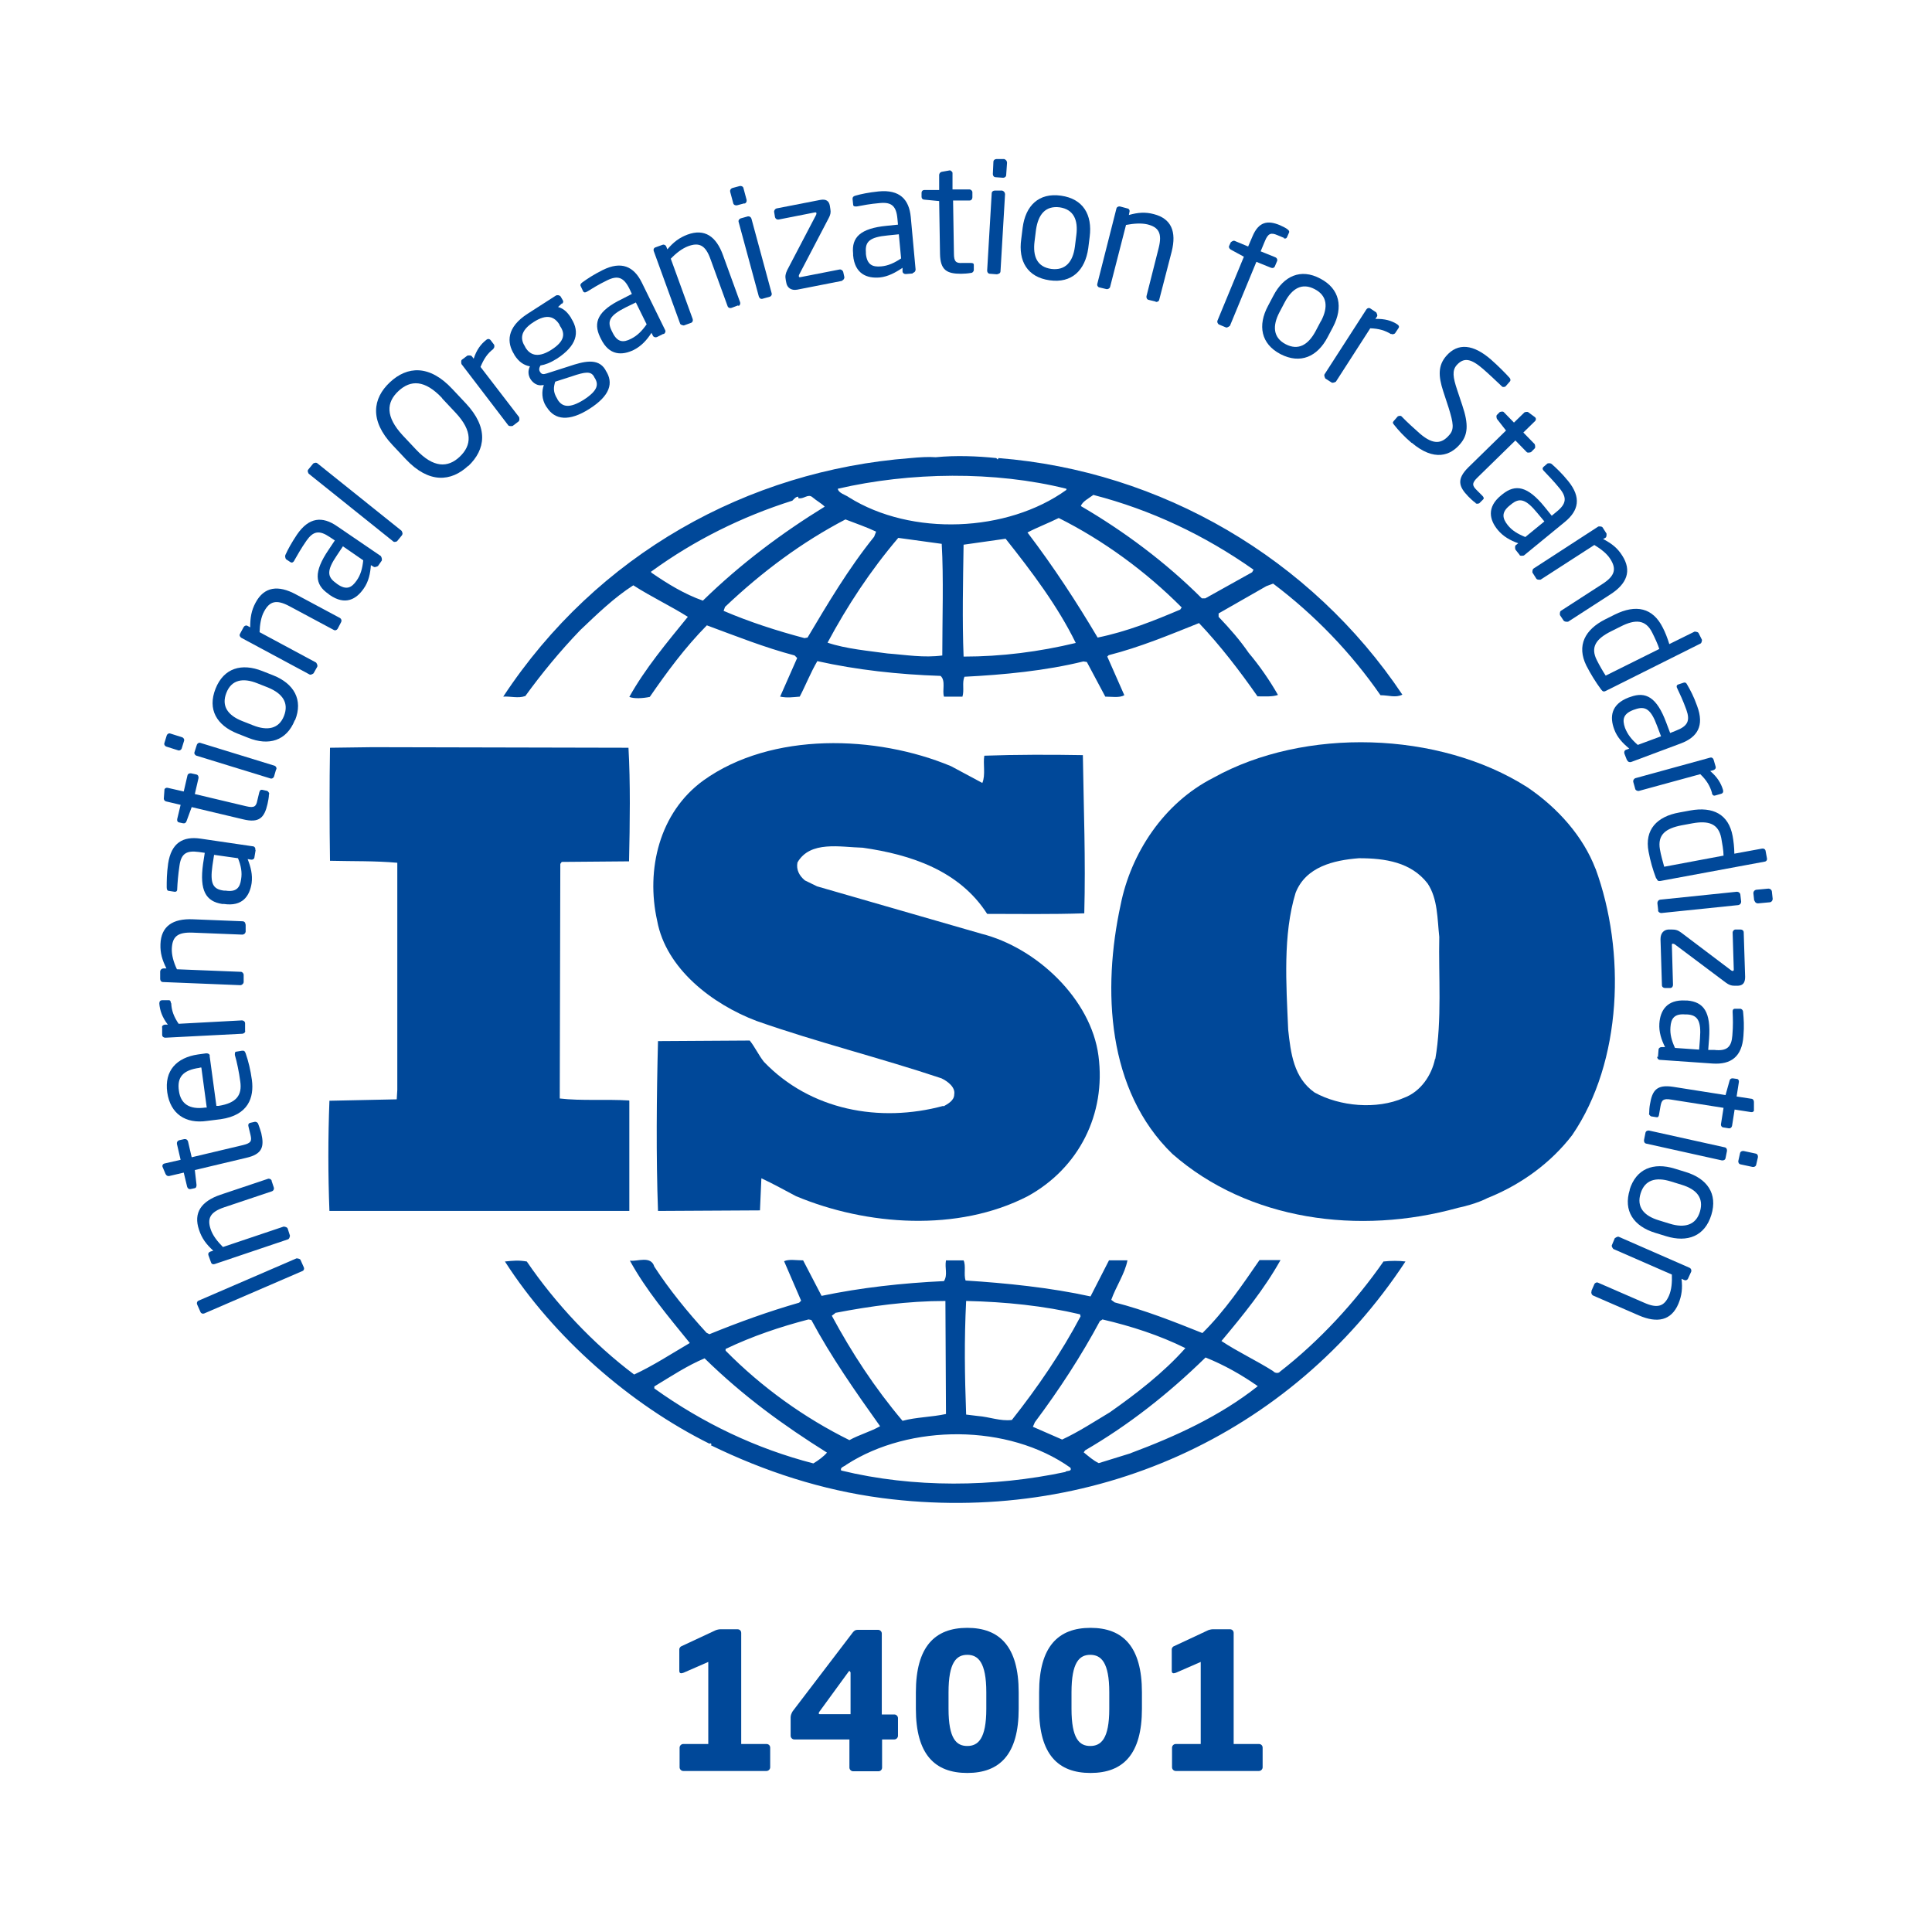 <svg xmlns="http://www.w3.org/2000/svg" id="Capa_1" viewBox="0 0 68.03 68.03"><defs><style>      .st0 {        fill: #004899;      }    </style></defs><g><g><path class="st0" d="M56.18,30.59c-.43-1.13-1.32-2.14-2.4-2.87-3.11-1.98-7.85-2.12-11.06-.33-1.75.89-2.9,2.66-3.26,4.47-.65,2.99-.48,6.54,1.82,8.77,2.68,2.35,6.58,2.87,10.06,1.9.16-.03.69-.16,1.05-.35l.1-.04c1.08-.45,2.11-1.18,2.87-2.17,1.77-2.59,1.89-6.47.82-9.39ZM50.53,37.29c-.12.57-.5,1.15-1.1,1.37-.96.42-2.25.3-3.14-.19-.74-.52-.84-1.39-.93-2.21-.07-1.62-.19-3.34.26-4.82.36-.92,1.34-1.15,2.23-1.22.93,0,1.84.14,2.42.89.36.54.34,1.25.41,1.88-.03,1.34.1,2.94-.14,4.3Z"></path><path class="st0" d="M22.15,38.75c-.79-.05-1.68.02-2.44-.07l.02-8.26.05-.07,2.37-.02c.03-1.34.05-2.78-.02-4l-9.02-.02-1.49.02c-.02,1.25-.02,2.7,0,3.98.82.02,1.58,0,2.37.07v8l-.02.33-2.37.05c-.05,1.31-.05,2.59,0,3.88h10.56v-3.88Z"></path><path class="st0" d="M48.73,44.4c-1,1.44-2.27,2.82-3.66,3.9-.05.07-.19.05-.24-.02-.6-.38-1.25-.68-1.82-1.06.77-.92,1.51-1.83,2.08-2.85h-.74c-.6.87-1.22,1.79-2.01,2.57-1.05-.42-2.01-.8-3.09-1.08l-.12-.09c.17-.48.48-.92.57-1.39h-.65l-.65,1.27c-1.41-.31-2.97-.47-4.4-.56-.07-.21.02-.52-.07-.71h-.62c-.05.28.07.5-.07.73-1.48.07-2.92.23-4.31.52l-.65-1.25c-.24,0-.5-.05-.67.03l.6,1.39-.07.07c-1.08.31-2.13.69-3.16,1.11l-.1-.05c-.67-.73-1.32-1.53-1.84-2.33-.12-.4-.6-.17-.86-.21.57,1.04,1.34,1.95,2.11,2.9-.65.38-1.29.8-1.96,1.11-1.44-1.08-2.77-2.5-3.78-3.98-.29-.05-.48-.03-.77,0,1.72,2.68,4.41,5.03,7.21,6.42,0,0,0-.02.02-.02.02,0,.07.04.02.07,1.89.92,3.9,1.58,6.03,1.86,7.35.96,14.37-2.16,18.43-8.33-.21-.03-.53-.03-.77,0ZM38.75,46.51l.07-.05c1.03.24,2.01.56,2.92,1.01-.77.87-1.75,1.62-2.66,2.26-.55.33-1.1.69-1.68.96l-1.03-.45.07-.16c.86-1.15,1.63-2.33,2.3-3.58ZM34.03,45.81c1.37.03,2.73.17,4,.47l.02.07c-.67,1.27-1.51,2.5-2.42,3.65-.41.05-.79-.11-1.2-.14l-.41-.05c-.05-1.39-.07-2.61,0-4ZM29.41,46.23c1.24-.24,2.54-.42,3.88-.42l.02,3.98c-.5.11-1.05.11-1.53.24-.98-1.16-1.79-2.4-2.49-3.7l.12-.09ZM25.55,47.5c.94-.45,1.92-.78,2.92-1.04l.1.02c.69,1.29,1.55,2.52,2.42,3.74-.33.19-.74.3-1.08.49-1.58-.78-3.09-1.86-4.36-3.15v-.07ZM28.64,51.53c-2.01-.52-3.88-1.41-5.6-2.64v-.07c.58-.35,1.15-.73,1.77-.99,1.37,1.34,2.78,2.36,4.31,3.32-.12.14-.31.28-.48.38ZM37.52,51.83c-2.54.54-5.36.57-7.9-.05-.05-.12.12-.14.19-.21,2.23-1.44,5.7-1.44,7.88.11.07.14-.12.1-.17.14ZM39.82,51.17l-1.13.35c-.19-.09-.36-.24-.53-.38l.05-.07c1.53-.89,2.92-1.98,4.24-3.27.65.26,1.27.61,1.84,1.01-1.34,1.06-2.9,1.77-4.48,2.36Z"></path><path class="st0" d="M18.49,24.52c.58-.8,1.22-1.58,1.94-2.33.62-.59,1.2-1.15,1.87-1.58.62.4,1.32.73,1.92,1.11-.74.91-1.51,1.83-2.06,2.82.17.07.48.05.72,0,.6-.87,1.24-1.74,2.01-2.52,1.03.38,2.03.78,3.09,1.06l.09.09-.6,1.36c.26.05.43.02.69,0,.21-.4.38-.84.62-1.25,1.39.31,2.85.47,4.34.52.19.17.05.52.12.73h.65c.07-.23-.02-.49.07-.7,1.39-.07,2.85-.21,4.19-.54l.12.02.65,1.22c.22,0,.5.05.67-.05l-.6-1.36.05-.05c1.1-.28,2.13-.71,3.18-1.13.74.78,1.44,1.69,2.06,2.58.26,0,.53.02.72-.05-.29-.51-.65-1.03-1.03-1.48-.31-.45-.65-.84-1.06-1.27v-.12l1.68-.96.24-.09c1.46,1.1,2.75,2.44,3.78,3.93.29,0,.53.1.77-.02-3.21-4.8-8.5-7.88-14.22-8.33l-.03.05-.05-.05c-.65-.07-1.44-.1-2.13-.03-.26-.02-.57,0-.89.03-5.74.44-11.04,3.39-14.34,8.4.24-.02.53.07.77-.02ZM28.43,22.45l-.1.02c-.98-.26-1.94-.57-2.85-.96l.05-.14c1.32-1.25,2.71-2.28,4.24-3.08.36.14.72.26,1.08.43l-.07.18c-.91,1.13-1.63,2.35-2.35,3.56ZM33.19,23.08c-.67.09-1.27-.02-1.94-.07-.64-.09-1.46-.16-2.11-.38.69-1.29,1.51-2.54,2.49-3.69l1.53.21c.07,1.22.02,2.63.02,3.93ZM33.93,23.11c-.05-1.25-.02-2.64,0-3.93.48-.07,1-.14,1.48-.21.93,1.17,1.84,2.38,2.47,3.67-1.29.31-2.61.48-3.95.48ZM41.57,21.46c-.94.4-1.89.78-2.92.99-.74-1.25-1.55-2.49-2.47-3.7.34-.18.74-.33,1.1-.51,1.56.78,3.07,1.88,4.33,3.15l-.05.07ZM38.51,17.43c2.01.52,3.9,1.41,5.63,2.63l-.05.09-1.65.92h-.12c-1.27-1.27-2.75-2.37-4.26-3.25.05-.16.29-.28.45-.4ZM37.55,17.2v.05c-2.08,1.5-5.46,1.64-7.66.26-.12-.09-.36-.14-.39-.3,2.54-.59,5.53-.63,8.05,0ZM22.94,20.12c1.51-1.1,3.19-1.93,4.96-2.49.07-.07.12-.14.21-.14v.05c.19.05.34-.17.5-.03.14.12.31.21.43.33-1.48.91-2.95,2-4.29,3.31-.65-.23-1.24-.59-1.82-.99v-.05Z"></path><path class="st0" d="M33.22,38.94c-2.25.61-4.69.15-6.32-1.55-.19-.24-.31-.51-.5-.75l-3.23.02c-.05,1.9-.07,4.09,0,5.98l3.59-.02.05-1.13c.41.19.82.42,1.22.63,2.49,1.04,5.7,1.27,8.16,0,1.8-.99,2.76-2.89,2.49-4.94-.26-2-2.18-3.81-4.12-4.3l-5.79-1.67-.43-.21c-.19-.16-.31-.37-.26-.63.45-.78,1.51-.54,2.3-.52,1.68.24,3.4.8,4.38,2.33,1.05,0,2.27.02,3.42-.02.05-1.93-.02-3.62-.05-5.57-1.08-.02-2.39-.02-3.47.02-.05.28.05.68-.07.96l-1.1-.59c-2.63-1.1-6.32-1.22-8.72.5-1.56,1.13-2.03,3.15-1.63,4.94.31,1.69,1.94,2.94,3.5,3.53,2.13.75,4.36,1.3,6.51,2.02.21.1.5.31.45.57,0,.21-.22.33-.38.42Z"></path></g><g><path class="st0" d="M10.58,44.36l.12.27c.02.05,0,.11-.06.13l-3.45,1.49c-.05.02-.11,0-.13-.05l-.12-.27c-.02-.05,0-.11.05-.13l3.45-1.49s.11,0,.14.05Z"></path><path class="st0" d="M9.56,41.57l.08.24c.02.06-.01.12-.07.14l-1.67.56c-.51.17-.61.4-.48.78.07.21.23.42.43.62l2.14-.72s.12.01.14.07l.08.25s-.01.11-.07.13l-2.58.87c-.06.02-.11,0-.13-.06l-.09-.25c-.02-.06.01-.11.07-.13l.1-.03c-.25-.23-.4-.43-.5-.73-.21-.61.08-1.01.75-1.24l1.67-.56c.05-.02.12.01.14.07Z"></path><path class="st0" d="M9.09,39.57c.04.1.08.23.11.33.11.48.04.74-.53.87l-1.81.43.06.52c0,.06-.01.11-.07.12l-.14.03c-.06.01-.1-.02-.12-.08l-.12-.5-.51.12c-.05.01-.1-.01-.13-.07l-.11-.26s0-.01,0-.01c-.01-.04.02-.09.07-.1l.57-.13-.13-.56c-.01-.06.02-.11.08-.13l.18-.04c.06-.01.11.02.13.08l.13.56,1.81-.43c.29-.07.31-.15.26-.36l-.07-.29c-.02-.07,0-.11.05-.13l.18-.04s.08,0,.11.07Z"></path><path class="st0" d="M7.38,37.17l.24,1.77h.08c.63-.1.83-.38.76-.86-.04-.31-.12-.7-.19-.93,0-.01,0-.02,0-.03,0-.04,0-.09.06-.09l.18-.03c.07-.01.11,0,.14.09.1.29.17.58.22.94.08.61-.12,1.24-1.1,1.38l-.48.06c-.76.11-1.29-.25-1.4-1-.11-.77.33-1.23,1.08-1.34l.29-.04c.07,0,.12.02.13.09ZM7.03,37.6c-.6.08-.8.34-.73.81.06.45.36.67.93.59h.05s-.19-1.41-.19-1.41h-.05Z"></path><path class="st0" d="M6.03,35.33c.01.25.09.47.26.72l2.23-.12c.05,0,.11.04.11.1v.26c.02.05-.03.1-.09.11l-2.72.14c-.06,0-.11-.04-.11-.1v-.25c-.02-.06.03-.1.09-.11h.11c-.2-.26-.28-.5-.3-.74,0-.08.03-.11.09-.12h.22c.06-.01.09.02.1.1Z"></path><path class="st0" d="M8.65,32.55v.26c-.01.06-.06.1-.12.1l-1.75-.07c-.54-.02-.71.15-.73.56-.01.22.06.48.18.73l2.25.09c.05,0,.1.05.1.11v.26c-.01.05-.06.1-.12.1l-2.72-.11c-.06,0-.1-.05-.1-.11v-.27c.01-.06.06-.1.12-.1h.1c-.15-.3-.22-.54-.21-.85.02-.64.44-.91,1.14-.88l1.75.07c.06,0,.11.05.1.11Z"></path><path class="st0" d="M9,29.94l-.04.24c0,.06-.06.1-.12.09l-.12-.02c.11.28.18.55.14.85-.07.45-.32.83-.98.73h-.06c-.57-.09-.8-.47-.67-1.41l.06-.39-.21-.03c-.44-.06-.62.06-.68.48-.05.34-.07.6-.08.82,0,.01,0,.01,0,.02,0,.05-.03.09-.1.08l-.19-.03c-.06,0-.08-.05-.08-.13,0-.22,0-.47.05-.83.11-.73.52-.97,1.14-.88l1.84.27c.06,0,.1.06.09.12ZM7.54,30.09l-.06.39c-.09.64.02.83.4.88h.06c.38.06.51-.1.55-.4.04-.24,0-.47-.11-.74l-.85-.12Z"></path><path class="st0" d="M9.47,27.97c0,.11-.03.24-.05.34-.11.48-.29.68-.86.54l-1.81-.43-.18.49c-.02.06-.06.09-.12.08l-.14-.03c-.06-.01-.08-.06-.07-.12l.12-.5-.51-.12c-.05-.01-.09-.06-.08-.12l.02-.28s0-.01,0-.02c.01-.04.06-.07.11-.06l.57.13.13-.56c.01-.06.07-.09.13-.08l.18.04c.06.01.09.07.08.13l-.13.56,1.81.43c.29.07.35,0,.39-.2l.07-.29c.02-.07.05-.1.1-.09l.18.04s.07.04.07.11Z"></path><path class="st0" d="M6.48,26.09l-.08.26c-.02.06-.08.09-.13.07l-.41-.13c-.06-.02-.09-.08-.07-.13l.08-.26c.02-.06.08-.09.13-.07l.41.13c.06.02.09.08.07.13ZM9.72,27.1l-.07.24c-.02.06-.08.09-.13.07l-2.6-.8c-.06-.02-.09-.08-.07-.13l.08-.25c.02-.06.08-.09.13-.07l2.6.8c.06.02.09.08.07.13Z"></path><path class="st0" d="M10.38,25.36c-.29.73-.92.91-1.64.62l-.38-.15c-.73-.29-1.06-.85-.77-1.58.29-.73.92-.91,1.65-.62l.38.15c.73.29,1.06.86.77,1.58ZM9.06,24.06c-.5-.2-.91-.13-1.09.34-.18.46.05.79.56.99l.38.15c.5.2.91.13,1.09-.33.18-.46-.05-.79-.56-1l-.38-.15Z"></path><path class="st0" d="M12.01,21.91l-.12.23c-.03.05-.09.07-.14.04l-1.55-.83c-.48-.26-.71-.17-.9.18-.11.2-.15.46-.16.73l1.99,1.07s.07.09.04.15l-.13.23s-.09.07-.14.04l-2.4-1.29c-.05-.03-.08-.09-.05-.14l.13-.24c.03-.05.09-.07.14-.04l.09.05c0-.34.04-.59.19-.87.3-.56.79-.63,1.42-.29l1.55.83c.05.03.07.09.04.15Z"></path><path class="st0" d="M13.45,19.73l-.14.2s-.1.06-.15.03l-.1-.06c-.02.29-.08.58-.25.82-.26.38-.65.61-1.2.23l-.05-.04c-.48-.33-.52-.77.01-1.55l.22-.33-.18-.12c-.37-.25-.58-.21-.82.13-.2.29-.32.51-.43.7,0,0,0,.01-.01.02-.03.04-.07.07-.13.03l-.15-.1s-.05-.08-.02-.15c.09-.2.21-.42.41-.72.42-.61.89-.65,1.41-.29l1.54,1.05s.06.1.03.15ZM12.08,19.23l-.22.33c-.36.53-.34.75-.03.97l.05.04c.32.22.5.13.68-.13.14-.2.2-.42.23-.71l-.71-.49Z"></path><path class="st0" d="M14.16,18.84l-.18.22s-.1.05-.14,0l-2.97-2.38s-.06-.09-.02-.14l.18-.22s.09-.05.14-.01l2.97,2.38s.06.1.02.14Z"></path><path class="st0" d="M16.49,16.4c-.61.57-1.39.63-2.2-.23l-.47-.5c-.81-.86-.7-1.64-.09-2.21.61-.57,1.39-.63,2.2.24l.47.5c.81.86.7,1.63.09,2.21ZM15.57,14.02c-.61-.65-1.11-.65-1.54-.25-.43.4-.46.9.15,1.56l.47.5c.61.65,1.12.65,1.54.25.42-.4.46-.9-.15-1.55l-.47-.5Z"></path><path class="st0" d="M17.37,12.29c-.2.15-.33.34-.45.63l1.36,1.77s.03.11-.02.15l-.21.16s-.11.02-.15-.02l-1.65-2.16s-.03-.11.01-.15l.2-.15s.11-.02.15.02l.07.09c.1-.31.25-.51.44-.66.06-.05.11-.04.15,0l.13.17s.03.09-.03.14Z"></path><path class="st0" d="M19.79,10.68l-.14.13c.14.04.29.12.45.37l.02.04c.31.49.18.96-.51,1.41-.24.15-.41.21-.58.24-.05.09-.06.16-.01.23.05.08.11.09.23.05l.78-.25c.51-.17,1.02-.31,1.28.11l.02.04c.28.43.16.88-.58,1.35-.71.45-1.21.39-1.49-.05l-.03-.04c-.16-.25-.16-.54-.08-.75h-.04c-.18.04-.34-.07-.43-.21h0c-.08-.13-.1-.29-.02-.45-.22-.04-.39-.16-.54-.39l-.02-.04c-.25-.4-.28-.94.49-1.43l.98-.63c.05-.03.13-.02.17.03l.07.12c.04.06.02.1-.02.14ZM19.7,11.43c-.17-.27-.43-.4-.91-.09-.5.32-.46.62-.3.87l.02.04c.13.2.38.4.9.07.49-.31.49-.58.31-.84l-.02-.04ZM20.91,13.25c-.11-.18-.3-.16-.77,0l-.59.19c-.06.2-.08.36.07.6l.02.04c.16.25.41.31.91,0,.51-.33.54-.55.38-.79l-.02-.04Z"></path><path class="st0" d="M23.35,11.76l-.22.11c-.05.02-.12,0-.14-.05l-.05-.1c-.16.25-.35.46-.62.6-.41.2-.87.21-1.16-.39l-.03-.06c-.25-.52-.08-.93.77-1.34l.35-.18-.09-.19c-.2-.4-.41-.47-.78-.29-.31.15-.53.29-.71.4-.01,0-.01,0-.02.01-.04.02-.09.03-.12-.03l-.08-.17c-.03-.05,0-.1.06-.14.18-.13.39-.27.71-.43.66-.33,1.1-.13,1.38.44l.82,1.67c.03.05,0,.12-.05.14ZM22.39,10.65l-.35.17c-.58.29-.67.49-.5.83l.03.06c.17.35.38.36.65.22.22-.11.38-.27.55-.51l-.38-.77Z"></path><path class="st0" d="M26,10.75l-.24.09c-.05.02-.12,0-.14-.06l-.6-1.65c-.18-.51-.41-.6-.79-.46-.21.08-.42.24-.61.44l.77,2.12c.02.05,0,.12-.06.14l-.25.09s-.11-.01-.13-.06l-.93-2.56c-.02-.05,0-.11.06-.13l.25-.09c.05-.02.11.01.13.06l.04.1c.22-.26.42-.41.71-.52.6-.22,1.01.06,1.25.73l.6,1.65c.02.06-.01.12-.06.14Z"></path><path class="st0" d="M26.21,7.16l-.26.07c-.06.01-.12-.02-.13-.07l-.11-.41c-.01-.06.02-.11.08-.13l.26-.07c.06-.01.12.02.13.08l.11.41c.01.06-.02.11-.07.13ZM27.1,10.45l-.25.07c-.06.02-.11-.02-.13-.08l-.71-2.62c-.02-.06.02-.11.07-.13l.25-.07c.06-.01.11.02.13.08l.71,2.62c.02.06-.02.12-.07.13Z"></path><path class="st0" d="M29.65,9.89l-1.58.31c-.22.04-.35-.08-.38-.23l-.02-.1c-.03-.15-.01-.23.05-.36l1.02-1.95s.01-.04.01-.05c0-.02-.02-.04-.06-.03l-1.27.25c-.06.01-.11-.02-.13-.08l-.03-.18c-.01-.06.03-.11.08-.13l1.54-.3c.21-.04.31.04.34.2l.02.13c.02.11,0,.2-.06.31l-1.04,1.99s-.02.05-.01.06c0,.02.01.04.05.03l1.38-.27c.06-.01.11.03.13.08l.04.18c.01.06-.03.11-.08.13Z"></path><path class="st0" d="M32.14,9.63l-.25.02c-.06,0-.11-.04-.11-.1v-.12c-.25.17-.51.31-.8.34-.45.04-.88-.12-.94-.78v-.06c-.06-.57.25-.89,1.19-.98l.39-.04-.02-.21c-.04-.45-.21-.59-.62-.55-.35.03-.6.08-.81.12-.01,0-.02,0-.03,0-.05,0-.1,0-.1-.08l-.02-.19c0-.06.03-.09.1-.11.21-.06.45-.11.82-.15.74-.07,1.07.28,1.13.9l.17,1.85c0,.06-.04.11-.1.12ZM31.65,8.25l-.39.04c-.64.06-.8.22-.77.59v.06c.04.38.23.47.54.44.24-.02.46-.12.7-.28l-.08-.85Z"></path><path class="st0" d="M34.19,9.61c-.11.02-.25.03-.35.03-.49,0-.73-.12-.74-.7l-.03-1.86-.52-.05c-.06,0-.1-.04-.1-.1v-.14c0-.06.04-.1.1-.1h.52s0-.53,0-.53c0-.05.04-.1.09-.11l.28-.05h.02s.08.04.08.09v.58s.59,0,.59,0c.06,0,.11.05.11.1v.18c0,.06-.04.11-.1.11h-.58s.03,1.87.03,1.87c0,.29.08.34.29.33h.3c.07,0,.11.01.11.07v.19s-.02.08-.09.09Z"></path><path class="st0" d="M35.12,9.66l-.26-.02c-.06,0-.1-.05-.1-.11l.16-2.72c0-.06.05-.1.11-.1h.26c.06.02.1.07.1.13l-.16,2.71c0,.06-.05.1-.11.1ZM35.33,6.26l-.27-.02c-.06,0-.1-.05-.1-.11l.02-.43c0-.06.05-.1.11-.1h.27c.06.02.1.07.1.13l-.03.43c0,.06-.05.1-.11.1Z"></path><path class="st0" d="M36.96,9.87c-.78-.11-1.11-.67-1-1.45l.05-.4c.1-.78.57-1.24,1.35-1.13.78.11,1.11.67,1.01,1.45l-.05.4c-.11.78-.58,1.24-1.36,1.13ZM37.9,8.28c.07-.54-.1-.91-.59-.98-.49-.06-.75.24-.83.79l-.05.4c-.07.54.09.91.59.98.49.06.76-.24.83-.79l.05-.4Z"></path><path class="st0" d="M40.7,10.62l-.25-.06c-.06-.01-.09-.07-.08-.13l.43-1.7c.13-.52,0-.73-.4-.83-.22-.05-.48-.03-.75.02l-.56,2.18c-.01.05-.07.09-.13.08l-.25-.06c-.05-.01-.09-.07-.07-.13l.67-2.64c.01-.06.07-.09.13-.08l.26.07c.06.01.09.07.07.13l-.02.1c.32-.09.58-.11.88-.03.62.16.8.62.63,1.31l-.44,1.7c-.01.06-.07.09-.13.08Z"></path><path class="st0" d="M45.22,8.38l-.24-.1c-.23-.1-.33-.06-.44.21l-.15.36.52.21c.05.02.08.08.06.13l-.08.19c-.02.05-.07.07-.13.05l-.52-.21-.93,2.25s-.09.08-.14.06l-.24-.1c-.05-.02-.08-.09-.06-.14l.93-2.25-.46-.25c-.05-.03-.08-.08-.06-.13l.06-.13s.08-.07.13-.05l.48.2.15-.35c.22-.53.54-.58.97-.4.13.06.21.1.26.14.05.04.08.07.06.12l-.07.16c-.02.05-.06.06-.12.04Z"></path><path class="st0" d="M45.09,12.47c-.69-.36-.81-1.01-.44-1.7l.19-.36c.36-.69.96-.97,1.65-.6.69.36.81,1.01.45,1.7l-.19.36c-.36.69-.96.96-1.66.6ZM46.52,11.3c.25-.48.22-.89-.23-1.12-.44-.23-.79-.03-1.05.46l-.19.36c-.25.48-.22.89.22,1.12.44.23.79.03,1.05-.45l.19-.36Z"></path><path class="st0" d="M48.99,11.77c-.21-.13-.43-.2-.74-.21l-1.21,1.88s-.1.06-.15.03l-.22-.14s-.06-.1-.03-.15l1.47-2.28c.03-.05.09-.07.14-.04l.21.14s.06.1.03.14l-.06.09c.33-.01.57.06.77.19.06.04.08.09.04.14l-.12.18s-.08.06-.14.01Z"></path><path class="st0" d="M49.71,15.6c-.28-.24-.47-.45-.62-.64-.06-.07-.05-.09-.01-.14l.14-.16s.09-.04.13,0c0,0,0,0,.01.01.17.18.46.44.64.6.49.42.78.34,1.03.05.18-.2.15-.41-.02-.96l-.19-.58c-.18-.55-.18-.91.1-1.24.42-.49.97-.41,1.58.12.24.21.53.5.66.65.03.04.04.09,0,.13l-.15.17s-.08.04-.12,0t0,0c-.17-.16-.44-.42-.67-.62-.42-.36-.67-.42-.93-.13-.16.19-.13.42.02.87l.18.54c.23.68.2,1.05-.08,1.37-.33.39-.9.63-1.7-.05Z"></path><path class="st0" d="M51.96,17.71c-.09-.06-.19-.16-.26-.23-.34-.35-.41-.61,0-1.02l1.33-1.3-.32-.41s-.04-.1,0-.14l.1-.1s.1-.04.14,0l.36.37.37-.36s.1-.04.14,0l.23.17s0,0,.01.01c.03.03.03.08,0,.12l-.42.41.4.41s.04.11,0,.15l-.13.13s-.11.04-.15,0l-.4-.41-1.33,1.3c-.21.2-.19.29-.04.44l.21.21c.05.05.06.1.02.13l-.13.13s-.08.04-.13,0Z"></path><path class="st0" d="M53.51,19.54l-.15-.19s-.03-.11.01-.15l.09-.07c-.28-.1-.53-.24-.72-.47-.29-.35-.4-.8.12-1.22l.05-.04c.45-.36.88-.29,1.48.45l.25.31.17-.14c.35-.28.37-.5.11-.82-.22-.27-.4-.45-.55-.61,0,0,0-.01-.02-.02-.03-.04-.05-.08,0-.13l.14-.12s.09-.03.15.02c.17.15.35.32.58.6.47.58.37,1.04-.12,1.44l-1.44,1.18s-.11.03-.15-.01ZM54.38,18.36l-.25-.3c-.41-.5-.63-.54-.92-.3l-.05.04c-.3.24-.26.45-.07.69.15.19.35.31.62.42l.66-.54Z"></path><path class="st0" d="M55.07,21.87l-.14-.21s-.02-.11.03-.15l1.47-.95c.45-.29.49-.54.27-.88-.12-.19-.33-.35-.56-.49l-1.89,1.22s-.11.02-.15-.03l-.14-.22s-.01-.11.04-.14l2.28-1.48s.11-.02.15.03l.14.22s.01.11-.03.14l-.09.05c.3.16.5.31.67.58.35.54.17,1-.43,1.38l-1.47.95s-.11.02-.15-.03Z"></path><path class="st0" d="M56.38,24.28c-.2-.27-.37-.55-.52-.84-.35-.71-.05-1.27.66-1.63l.34-.17c.75-.37,1.34-.24,1.69.46.08.15.17.38.23.58l.89-.44s.11,0,.14.05l.12.24s0,.1-.05.13l-3.34,1.67c-.06.03-.1.03-.16-.05ZM58.43,22.86c-.05-.17-.17-.42-.25-.58-.23-.47-.6-.48-1.11-.22l-.34.17c-.52.26-.74.55-.5,1.02.08.16.21.39.31.54l1.89-.94Z"></path><path class="st0" d="M57.29,26.77l-.09-.23c-.02-.06,0-.12.06-.14l.11-.04c-.23-.19-.43-.4-.53-.68-.16-.43-.12-.88.51-1.12l.06-.02c.54-.2.93.01,1.26.9l.14.37.2-.08c.42-.16.51-.35.37-.74-.12-.33-.23-.56-.32-.75,0-.01,0-.01-.01-.02-.02-.04-.02-.1.05-.12l.18-.06c.05-.02.1,0,.13.07.11.19.23.41.35.75.26.7.01,1.1-.58,1.32l-1.74.65c-.05.02-.12,0-.14-.06ZM58.49,25.93l-.14-.37c-.22-.6-.42-.71-.78-.58l-.06.02c-.36.14-.39.34-.29.63.09.23.23.41.45.6l.81-.3Z"></path><path class="st0" d="M60.28,27.91c-.07-.24-.19-.44-.41-.65l-2.16.59c-.05.01-.12-.02-.13-.07l-.07-.25c-.01-.05.02-.11.08-.13l2.62-.72c.06-.02.11.01.13.07l.07.24c.02.06-.02.11-.08.13l-.11.03c.25.21.38.43.45.66.02.07,0,.12-.06.14l-.21.06c-.06.02-.1-.01-.12-.08Z"></path><path class="st0" d="M58.32,30.94c-.12-.31-.21-.63-.27-.95-.15-.78.3-1.24,1.08-1.38l.38-.07c.82-.15,1.36.14,1.5.9.03.16.06.41.06.62l.98-.18c.05-.01.11.02.12.08l.05.27c.01.05-.02.1-.08.11l-3.67.68c-.07.01-.11,0-.14-.09ZM60.69,30.13c0-.18-.05-.45-.08-.62-.1-.51-.45-.62-1.01-.52l-.38.07c-.57.11-.86.33-.77.85.03.18.1.43.15.61l2.08-.39Z"></path><path class="st0" d="M58.39,32.06l-.03-.26c0-.06.04-.11.09-.12l2.71-.28c.06,0,.11.04.12.09l.03.26c0,.06-.04.11-.1.12l-2.71.28c-.06,0-.11-.04-.12-.09ZM61.77,31.72l-.03-.27c0-.06.04-.11.1-.12l.43-.04c.06,0,.11.04.12.09l.03.27c0,.06-.04.11-.09.12l-.43.04c-.06,0-.11-.04-.12-.1Z"></path><path class="st0" d="M58.52,34.68l-.05-1.61c0-.23.13-.33.28-.34h.1c.15,0,.23.02.35.11l1.76,1.33s.03.02.05.02c.02,0,.04-.01.04-.05l-.04-1.3c0-.06.05-.11.1-.11h.18c.06,0,.11.04.11.1l.05,1.57c0,.22-.09.3-.25.31h-.13c-.11,0-.19-.03-.3-.11l-1.8-1.35s-.04-.02-.06-.02c-.02,0-.04,0-.04.04l.04,1.41c0,.06-.04.11-.1.11h-.18c-.06,0-.11-.04-.11-.1Z"></path><path class="st0" d="M58.38,37.22l.02-.25c0-.06.05-.1.11-.1h.12c-.13-.26-.22-.53-.2-.83.03-.45.26-.85.92-.81h.06c.58.05.84.4.77,1.35l-.03.39h.21c.45.05.61-.1.64-.51.03-.35.02-.6.01-.82,0-.01,0-.02,0-.03,0-.05.02-.09.09-.09h.19c.06.02.09.06.09.13.02.22.04.47.01.83-.05.74-.45,1.01-1.08.97l-1.86-.13c-.06,0-.1-.06-.1-.11ZM59.83,36.96l.03-.39c.05-.64-.09-.83-.46-.85h-.06c-.38-.03-.5.14-.52.45-.02.24.04.47.16.73l.86.06Z"></path><path class="st0" d="M58.07,39.23c0-.11.01-.25.03-.35.08-.49.24-.7.82-.61l1.84.29.14-.5c.01-.06.05-.09.11-.09l.14.02c.06,0,.09.06.08.11l-.08.51.52.08c.05,0,.09.05.09.11v.28s0,.01,0,.02c0,.04-.05.07-.1.06l-.58-.09-.09.57c-.01.06-.06.1-.12.09l-.18-.03c-.06,0-.1-.06-.09-.12l.09-.57-1.84-.29c-.29-.05-.34.02-.38.23l-.05.29c-.01.08-.04.11-.09.1l-.19-.03s-.08-.04-.08-.11Z"></path><path class="st0" d="M57.89,40.14l.05-.25c.01-.06.07-.09.13-.08l2.66.59c.06.01.09.07.08.13l-.05.25c-.01.06-.07.09-.13.08l-2.66-.59c-.06-.01-.09-.07-.08-.13ZM61.21,40.88l.06-.27c.01-.06.07-.09.13-.08l.42.09c.06.01.09.07.08.13l-.06.26c-.01.06-.07.09-.13.08l-.42-.09c-.06-.01-.09-.07-.08-.13Z"></path><path class="st0" d="M57.38,41.9c.23-.75.84-.98,1.59-.75l.39.12c.75.23,1.13.76.9,1.51-.23.75-.84.98-1.59.75l-.39-.12c-.75-.23-1.13-.77-.89-1.52ZM58.8,43.09c.52.16.92.05,1.06-.43.14-.48-.12-.78-.64-.94l-.39-.12c-.52-.16-.91-.06-1.06.42-.15.48.11.79.64.95l.39.12Z"></path><path class="st0" d="M56.04,45.45l.1-.23c.02-.05.09-.08.14-.05l1.61.7c.49.22.72.12.88-.25.09-.21.11-.47.1-.74l-2.06-.9s-.08-.09-.05-.14l.1-.24s.09-.07.14-.05l2.49,1.09c.05.02.08.08.06.14l-.11.24c-.02.05-.08.08-.14.05l-.09-.04c.04.33.01.59-.11.88-.25.59-.74.69-1.39.41l-1.61-.7c-.05-.02-.08-.09-.06-.14Z"></path></g></g><g><path class="st0" d="M24.94,61.41v-2.89l-.87.38s-.06.02-.08.02c-.05,0-.07-.03-.07-.09v-.77s.02-.07.07-.09l1.22-.57s.09-.03.15-.03h.61c.07,0,.13.05.13.13v3.91h.89c.07,0,.13.05.13.13v.69c0,.07-.06.13-.13.13h-2.93c-.07,0-.13-.06-.13-.13v-.69c0-.07.06-.13.13-.13h.89Z"></path><path class="st0" d="M31.5,61.25h-.44v.99c0,.07-.05.13-.13.13h-.89c-.07,0-.13-.06-.13-.13v-.99h-1.94c-.07,0-.13-.06-.13-.13v-.65c0-.07.03-.14.07-.21l2.12-2.78c.05-.06.09-.09.17-.09h.72c.07,0,.13.06.13.13v2.85h.44c.07,0,.13.06.13.13v.62c0,.07-.06.13-.13.13ZM29.94,58.88s-.01-.04-.03-.04c0,0-.01,0-.02.01l-1.05,1.44s-.01.03-.01.04c0,.02.01.03.04.03h1.08v-1.48Z"></path><path class="st0" d="M34.06,62.43c-1.14,0-1.81-.65-1.81-2.26v-.58c0-1.61.67-2.27,1.81-2.27s1.81.66,1.81,2.27v.58c0,1.61-.67,2.26-1.81,2.26ZM34.73,59.59c0-1.06-.29-1.32-.67-1.32s-.66.26-.66,1.32v.58c0,1.06.28,1.31.66,1.31s.67-.25.67-1.31v-.58Z"></path><path class="st0" d="M38.4,62.43c-1.14,0-1.81-.65-1.81-2.26v-.58c0-1.61.67-2.27,1.81-2.27s1.81.66,1.81,2.27v.58c0,1.61-.67,2.26-1.81,2.26ZM39.06,59.59c0-1.06-.29-1.32-.67-1.32s-.66.26-.66,1.32v.58c0,1.06.28,1.31.66,1.31s.67-.25.67-1.31v-.58Z"></path><path class="st0" d="M42.28,61.41v-2.89l-.87.38s-.06.02-.08.02c-.05,0-.07-.03-.07-.09v-.77s.02-.07.07-.09l1.22-.57s.09-.03.15-.03h.61c.07,0,.13.05.13.13v3.91h.89c.07,0,.13.05.13.13v.69c0,.07-.06.13-.13.13h-2.93c-.07,0-.13-.06-.13-.13v-.69c0-.07.06-.13.13-.13h.89Z"></path></g></svg>